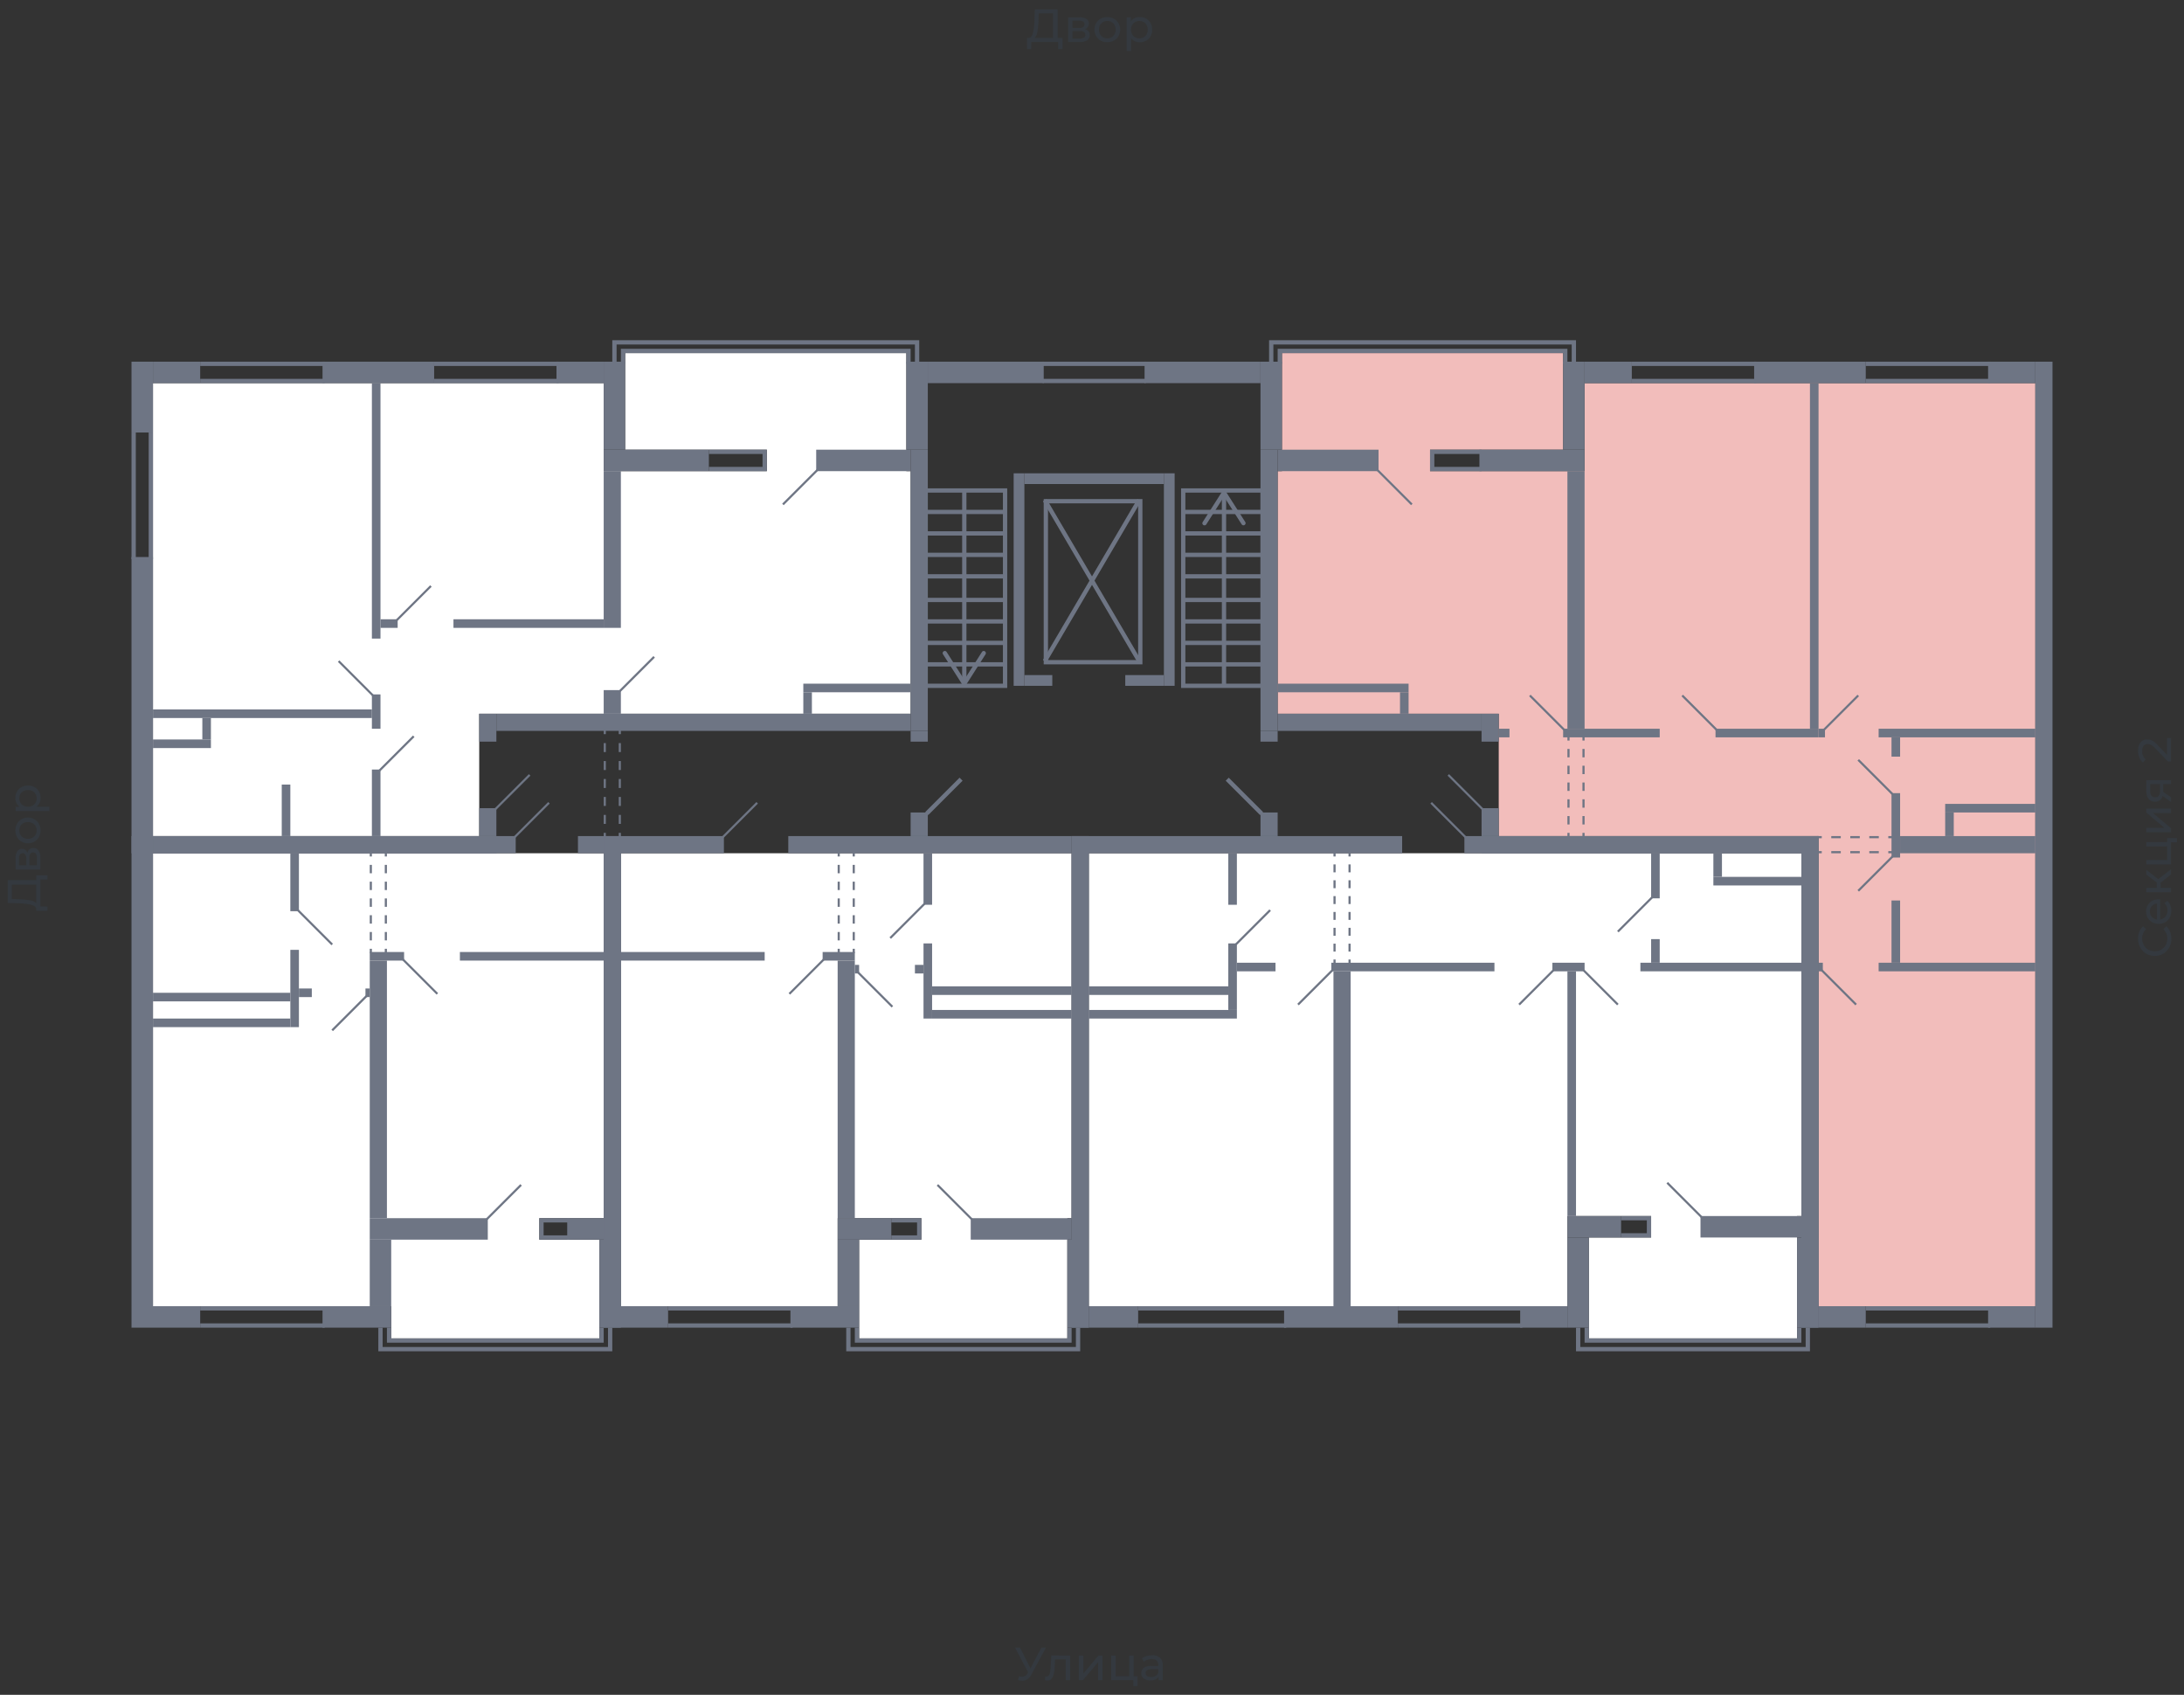 <svg xmlns="http://www.w3.org/2000/svg" width="656" height="509" viewBox="0 0 656 509">
  <rect x="0" y="0" width="656" height="509" fill="#333333" stroke="none"/>
  <title>43-2_3s_tip</title>
  <g id="Слой_2" data-name="Слой 2">
    <g id="_43-2_3s_tip" data-name="43-2_3s_tip">
      <rect width="656" height="509" fill="none"/>
      <g id="hover">
        <polygon id="_43-2_3s_tip_1" data-name="43-2_3s_tip_1" points="546.229 392.287 611.342 392.287 611.342 115.069 475.957 115.069 475.957 141.501 429.539 141.501 429.539 135.054 469.51 135.054 469.51 106.043 385.055 106.043 385.055 141.501 383.766 141.501 383.766 214.351 450.169 214.351 450.169 251.099 546.229 251.099 546.229 392.287" fill="#F2BDBB"/>
        <polygon id="_43-2_3s_tip_2" data-name="43-2_3s_tip_2" points="327.033 256.256 327.033 392.287 470.799 392.287 470.799 365.209 495.942 365.209 495.942 371.656 477.246 371.656 477.246 401.957 539.782 401.957 539.782 365.209 541.071 365.209 541.071 256.256 327.033 256.256" fill="white"/>
        <polygon id="_43-2_3s_tip_3" data-name="43-2_3s_tip_3" points="186.49 256.256 186.49 392.287 251.604 392.287 251.604 365.854 276.747 365.854 276.747 372.301 258.051 372.301 258.051 401.957 320.586 401.957 320.586 365.854 321.875 365.854 321.875 256.256 186.49 256.256" fill="white"/>
        <polygon id="_43-2_3s_tip_4" data-name="43-2_3s_tip_4" points="181.333 256.256 45.947 256.256 45.947 392.287 117.508 392.287 117.508 401.957 180.043 401.957 180.043 372.301 161.992 372.301 161.992 365.854 181.333 365.854 181.333 256.256" fill="white"/>
        <polygon id="_43-2_3s_tip_5" data-name="43-2_3s_tip_5" points="273.524 214.351 273.524 141.501 272.234 141.501 272.234 106.043 187.779 106.043 187.779 135.054 230.329 135.054 230.329 141.501 181.333 141.501 181.333 115.069 45.947 115.069 45.947 251.099 143.94 251.099 143.94 214.351 273.524 214.351" fill="white"/>
      </g>
      <g id="o">
        <g>
          <polyline points="470.155 109.267 470.155 105.398 384.411 105.398 384.411 109.267" fill="none" stroke="#6e7584" stroke-miterlimit="10" stroke-width="1.289"/>
          <polyline points="472.734 109.267 472.734 102.82 381.832 102.82 381.832 109.267" fill="none" stroke="#6e7584" stroke-miterlimit="10" stroke-width="1.289"/>
          <polyline points="476.602 398.733 476.602 402.602 540.426 402.602 540.426 398.733" fill="none" stroke="#6e7584" stroke-miterlimit="10" stroke-width="1.289"/>
          <polyline points="474.023 398.733 474.023 405.18 543.005 405.18 543.005 398.733" fill="none" stroke="#6e7584" stroke-miterlimit="10" stroke-width="1.289"/>
          <polyline points="257.406 398.733 257.406 402.602 321.231 402.602 321.231 398.733" fill="none" stroke="#6e7584" stroke-miterlimit="10" stroke-width="1.289"/>
          <polyline points="254.827 398.733 254.827 405.18 323.809 405.18 323.809 398.733" fill="none" stroke="#6e7584" stroke-miterlimit="10" stroke-width="1.289"/>
          <polyline points="116.863 398.733 116.863 402.602 180.688 402.602 180.688 398.733" fill="none" stroke="#6e7584" stroke-miterlimit="10" stroke-width="1.289"/>
          <polyline points="114.284 398.733 114.284 405.18 183.266 405.18 183.266 398.733" fill="none" stroke="#6e7584" stroke-miterlimit="10" stroke-width="1.289"/>
          <polyline points="187.135 109.267 187.135 105.398 272.879 105.398 272.879 109.267" fill="none" stroke="#6e7584" stroke-miterlimit="10" stroke-width="1.289"/>
          <polyline points="184.556 109.267 184.556 102.82 275.458 102.82 275.458 109.267" fill="none" stroke="#6e7584" stroke-miterlimit="10" stroke-width="1.289"/>
          <line x1="597.804" y1="392.931" x2="560.412" y2="392.931" fill="none" stroke="#6e7584" stroke-miterlimit="10" stroke-width="1.289"/>
          <line x1="597.804" y1="398.089" x2="560.412" y2="398.089" fill="none" stroke="#6e7584" stroke-miterlimit="10" stroke-width="1.289"/>
          <polyline points="445.012 140.856 430.184 140.856 430.184 135.699 445.012 135.699" fill="none" stroke="#6e7584" stroke-miterlimit="10" stroke-width="1.289"/>
          <line x1="560.412" y1="114.424" x2="597.804" y2="114.424" fill="none" stroke="#6e7584" stroke-miterlimit="10" stroke-width="1.289"/>
          <line x1="560.412" y1="109.267" x2="597.804" y2="109.267" fill="none" stroke="#6e7584" stroke-miterlimit="10" stroke-width="1.289"/>
          <line x1="490.14" y1="114.424" x2="527.532" y2="114.424" fill="none" stroke="#6e7584" stroke-miterlimit="10" stroke-width="1.289"/>
          <line x1="490.14" y1="109.267" x2="527.532" y2="109.267" fill="none" stroke="#6e7584" stroke-miterlimit="10" stroke-width="1.289"/>
          <polyline points="486.917 365.854 495.298 365.854 495.298 371.012 486.917 371.012" fill="none" stroke="#6e7584" stroke-miterlimit="10" stroke-width="1.289"/>
          <line x1="386.345" y1="392.931" x2="341.861" y2="392.931" fill="none" stroke="#6e7584" stroke-miterlimit="10" stroke-width="1.289"/>
          <line x1="386.345" y1="398.089" x2="341.861" y2="398.089" fill="none" stroke="#6e7584" stroke-miterlimit="10" stroke-width="1.289"/>
          <line x1="457.261" y1="392.931" x2="419.869" y2="392.931" fill="none" stroke="#6e7584" stroke-miterlimit="10" stroke-width="1.289"/>
          <line x1="457.261" y1="398.089" x2="419.869" y2="398.089" fill="none" stroke="#6e7584" stroke-miterlimit="10" stroke-width="1.289"/>
          <polyline points="267.721 366.499 276.102 366.499 276.102 371.656 267.721 371.656" fill="none" stroke="#6e7584" stroke-miterlimit="10" stroke-width="1.289"/>
          <line x1="238.065" y1="392.931" x2="200.673" y2="392.931" fill="none" stroke="#6e7584" stroke-miterlimit="10" stroke-width="1.289"/>
          <line x1="238.065" y1="398.089" x2="200.673" y2="398.089" fill="none" stroke="#6e7584" stroke-miterlimit="10" stroke-width="1.289"/>
          <polyline points="171.017 366.499 162.636 366.499 162.636 371.656 171.017 371.656" fill="none" stroke="#6e7584" stroke-miterlimit="10" stroke-width="1.289"/>
          <line x1="97.522" y1="392.931" x2="60.13" y2="392.931" fill="none" stroke="#6e7584" stroke-miterlimit="10" stroke-width="1.289"/>
          <line x1="97.522" y1="398.089" x2="60.13" y2="398.089" fill="none" stroke="#6e7584" stroke-miterlimit="10" stroke-width="1.289"/>
          <polyline points="212.922 140.856 229.684 140.856 229.684 135.699 212.922 135.699" fill="none" stroke="#6e7584" stroke-miterlimit="10" stroke-width="1.289"/>
          <line x1="97.522" y1="114.424" x2="60.13" y2="114.424" fill="none" stroke="#6e7584" stroke-miterlimit="10" stroke-width="1.289"/>
          <line x1="97.522" y1="109.267" x2="60.13" y2="109.267" fill="none" stroke="#6e7584" stroke-miterlimit="10" stroke-width="1.289"/>
          <line x1="45.302" y1="129.897" x2="45.302" y2="167.934" fill="none" stroke="#6e7584" stroke-miterlimit="10" stroke-width="1.289"/>
          <line x1="40.145" y1="129.897" x2="40.145" y2="167.934" fill="none" stroke="#6e7584" stroke-miterlimit="10" stroke-width="1.289"/>
          <line x1="167.794" y1="114.424" x2="130.402" y2="114.424" fill="none" stroke="#6e7584" stroke-miterlimit="10" stroke-width="1.289"/>
          <line x1="167.794" y1="109.267" x2="130.402" y2="109.267" fill="none" stroke="#6e7584" stroke-miterlimit="10" stroke-width="1.289"/>
        </g>
        <line x1="313.172" y1="109.267" x2="344.117" y2="109.267" fill="none" stroke="#6e7584" stroke-miterlimit="10" stroke-width="1.289"/>
        <line x1="313.172" y1="114.424" x2="344.117" y2="114.424" fill="none" stroke="#6e7584" stroke-miterlimit="10" stroke-width="1.289"/>
      </g>
      <g id="d">
        <g>
          <line x1="547.196" y1="291.392" x2="557.511" y2="301.707" fill="none" stroke="#6e7584" stroke-miterlimit="10" stroke-width="0.645"/>
          <line x1="568.47" y1="238.527" x2="558.155" y2="228.212" fill="none" stroke="#6e7584" stroke-miterlimit="10" stroke-width="0.645"/>
          <line x1="558.155" y1="208.872" x2="547.84" y2="219.187" fill="none" stroke="#6e7584" stroke-miterlimit="10" stroke-width="0.645"/>
          <line x1="568.47" y1="257.223" x2="558.155" y2="267.539" fill="none" stroke="#6e7584" stroke-miterlimit="10" stroke-width="0.645"/>
          <line x1="413.744" y1="141.179" x2="424.059" y2="151.494" fill="none" stroke="#6e7584" stroke-miterlimit="10" stroke-width="0.645"/>
          <line x1="445.334" y1="243.04" x2="435.019" y2="232.725" fill="none" stroke="#6e7584" stroke-miterlimit="10" stroke-width="0.645"/>
          <line x1="515.606" y1="219.187" x2="505.291" y2="208.872" fill="none" stroke="#6e7584" stroke-miterlimit="10" stroke-width="0.645"/>
          <line x1="469.832" y1="219.187" x2="459.517" y2="208.872" fill="none" stroke="#6e7584" stroke-miterlimit="10" stroke-width="0.645"/>
          <g>
            <line x1="471.122" y1="221.121" x2="471.122" y2="222.41" fill="none" stroke="#6e7584" stroke-miterlimit="10" stroke-width="0.645"/>
            <line x1="471.122" y1="224.93" x2="471.122" y2="248.872" fill="none" stroke="#6e7584" stroke-miterlimit="10" stroke-width="0.645" stroke-dasharray="2.52 2.52"/>
            <line x1="471.122" y1="250.132" x2="471.122" y2="251.421" fill="none" stroke="#6e7584" stroke-miterlimit="10" stroke-width="0.645"/>
          </g>
          <g>
            <line x1="475.635" y1="221.121" x2="475.635" y2="222.41" fill="none" stroke="#6e7584" stroke-miterlimit="10" stroke-width="0.645"/>
            <line x1="475.635" y1="224.93" x2="475.635" y2="248.872" fill="none" stroke="#6e7584" stroke-miterlimit="10" stroke-width="0.645" stroke-dasharray="2.52 2.52"/>
            <line x1="475.635" y1="250.132" x2="475.635" y2="251.421" fill="none" stroke="#6e7584" stroke-miterlimit="10" stroke-width="0.645"/>
          </g>
          <g>
            <line x1="545.906" y1="255.934" x2="547.196" y2="255.934" fill="none" stroke="#6e7584" stroke-miterlimit="10" stroke-width="0.645"/>
            <line x1="550.051" y1="255.934" x2="565.753" y2="255.934" fill="none" stroke="#6e7584" stroke-miterlimit="10" stroke-width="0.645" stroke-dasharray="2.855 2.855"/>
            <line x1="567.181" y1="255.934" x2="568.47" y2="255.934" fill="none" stroke="#6e7584" stroke-miterlimit="10" stroke-width="0.645"/>
          </g>
          <g>
            <line x1="545.906" y1="251.421" x2="547.196" y2="251.421" fill="none" stroke="#6e7584" stroke-miterlimit="10" stroke-width="0.645"/>
            <line x1="550.051" y1="251.421" x2="565.753" y2="251.421" fill="none" stroke="#6e7584" stroke-miterlimit="10" stroke-width="0.645" stroke-dasharray="2.855 2.855"/>
            <line x1="567.181" y1="251.421" x2="568.47" y2="251.421" fill="none" stroke="#6e7584" stroke-miterlimit="10" stroke-width="0.645"/>
          </g>
          <line x1="511.093" y1="365.532" x2="500.778" y2="355.217" fill="none" stroke="#6e7584" stroke-miterlimit="10" stroke-width="0.645"/>
          <line x1="440.177" y1="251.421" x2="429.861" y2="241.106" fill="none" stroke="#6e7584" stroke-miterlimit="10" stroke-width="0.645"/>
          <line x1="466.609" y1="291.392" x2="456.294" y2="301.707" fill="none" stroke="#6e7584" stroke-miterlimit="10" stroke-width="0.645"/>
          <line x1="475.635" y1="291.392" x2="485.95" y2="301.707" fill="none" stroke="#6e7584" stroke-miterlimit="10" stroke-width="0.645"/>
          <line x1="400.206" y1="291.392" x2="389.891" y2="301.707" fill="none" stroke="#6e7584" stroke-miterlimit="10" stroke-width="0.645"/>
          <line x1="381.51" y1="273.341" x2="371.194" y2="283.656" fill="none" stroke="#6e7584" stroke-miterlimit="10" stroke-width="0.645"/>
          <line x1="496.265" y1="269.473" x2="485.95" y2="279.788" fill="none" stroke="#6e7584" stroke-miterlimit="10" stroke-width="0.645"/>
          <g>
            <line x1="400.85" y1="289.458" x2="400.85" y2="288.169" fill="none" stroke="#6e7584" stroke-miterlimit="10" stroke-width="0.645"/>
            <line x1="400.85" y1="285.788" x2="400.85" y2="258.414" fill="none" stroke="#6e7584" stroke-miterlimit="10" stroke-width="0.645" stroke-dasharray="2.38 2.38"/>
            <line x1="400.85" y1="257.223" x2="400.85" y2="255.934" fill="none" stroke="#6e7584" stroke-miterlimit="10" stroke-width="0.645"/>
          </g>
          <g>
            <line x1="405.363" y1="289.458" x2="405.363" y2="288.169" fill="none" stroke="#6e7584" stroke-miterlimit="10" stroke-width="0.645"/>
            <line x1="405.363" y1="285.788" x2="405.363" y2="258.414" fill="none" stroke="#6e7584" stroke-miterlimit="10" stroke-width="0.645" stroke-dasharray="2.38 2.38"/>
            <line x1="405.363" y1="257.223" x2="405.363" y2="255.934" fill="none" stroke="#6e7584" stroke-miterlimit="10" stroke-width="0.645"/>
          </g>
          <line x1="291.897" y1="366.177" x2="281.582" y2="355.861" fill="none" stroke="#6e7584" stroke-miterlimit="10" stroke-width="0.645"/>
          <line x1="277.714" y1="271.407" x2="267.399" y2="281.722" fill="none" stroke="#6e7584" stroke-miterlimit="10" stroke-width="0.645"/>
          <line x1="268.044" y1="302.352" x2="257.728" y2="292.037" fill="none" stroke="#6e7584" stroke-miterlimit="10" stroke-width="0.645"/>
          <line x1="237.098" y1="298.484" x2="247.413" y2="288.169" fill="none" stroke="#6e7584" stroke-miterlimit="10" stroke-width="0.645"/>
          <line x1="227.428" y1="241.106" x2="217.113" y2="251.421" fill="none" stroke="#6e7584" stroke-miterlimit="10" stroke-width="0.645"/>
          <g>
            <line x1="256.439" y1="286.235" x2="256.439" y2="284.945" fill="none" stroke="#6e7584" stroke-miterlimit="10" stroke-width="0.645"/>
            <line x1="256.439" y1="282.425" x2="256.439" y2="258.484" fill="none" stroke="#6e7584" stroke-miterlimit="10" stroke-width="0.645" stroke-dasharray="2.52 2.52"/>
            <line x1="256.439" y1="257.223" x2="256.439" y2="255.934" fill="none" stroke="#6e7584" stroke-miterlimit="10" stroke-width="0.645"/>
          </g>
          <g>
            <line x1="251.926" y1="286.235" x2="251.926" y2="284.945" fill="none" stroke="#6e7584" stroke-miterlimit="10" stroke-width="0.645"/>
            <line x1="251.926" y1="282.425" x2="251.926" y2="258.484" fill="none" stroke="#6e7584" stroke-miterlimit="10" stroke-width="0.645" stroke-dasharray="2.52 2.52"/>
            <line x1="251.926" y1="257.223" x2="251.926" y2="255.934" fill="none" stroke="#6e7584" stroke-miterlimit="10" stroke-width="0.645"/>
          </g>
          <line x1="146.197" y1="366.177" x2="156.512" y2="355.861" fill="none" stroke="#6e7584" stroke-miterlimit="10" stroke-width="0.645"/>
          <line x1="89.464" y1="273.341" x2="99.779" y2="283.656" fill="none" stroke="#6e7584" stroke-miterlimit="10" stroke-width="0.645"/>
          <line x1="99.779" y1="309.444" x2="110.094" y2="299.128" fill="none" stroke="#6e7584" stroke-miterlimit="10" stroke-width="0.645"/>
          <line x1="131.369" y1="298.484" x2="121.054" y2="288.169" fill="none" stroke="#6e7584" stroke-miterlimit="10" stroke-width="0.645"/>
          <line x1="164.893" y1="241.106" x2="154.577" y2="251.421" fill="none" stroke="#6e7584" stroke-miterlimit="10" stroke-width="0.645"/>
          <g>
            <line x1="111.383" y1="286.235" x2="111.383" y2="284.945" fill="none" stroke="#6e7584" stroke-miterlimit="10" stroke-width="0.645"/>
            <line x1="111.383" y1="282.425" x2="111.383" y2="258.484" fill="none" stroke="#6e7584" stroke-miterlimit="10" stroke-width="0.645" stroke-dasharray="2.52 2.52"/>
            <line x1="111.383" y1="257.223" x2="111.383" y2="255.934" fill="none" stroke="#6e7584" stroke-miterlimit="10" stroke-width="0.645"/>
          </g>
          <g>
            <line x1="115.896" y1="286.235" x2="115.896" y2="284.945" fill="none" stroke="#6e7584" stroke-miterlimit="10" stroke-width="0.645"/>
            <line x1="115.896" y1="282.425" x2="115.896" y2="258.484" fill="none" stroke="#6e7584" stroke-miterlimit="10" stroke-width="0.645" stroke-dasharray="2.52 2.52"/>
            <line x1="115.896" y1="257.223" x2="115.896" y2="255.934" fill="none" stroke="#6e7584" stroke-miterlimit="10" stroke-width="0.645"/>
          </g>
          <line x1="113.962" y1="231.436" x2="124.277" y2="221.121" fill="none" stroke="#6e7584" stroke-miterlimit="10" stroke-width="0.645"/>
          <line x1="101.713" y1="198.556" x2="112.028" y2="208.872" fill="none" stroke="#6e7584" stroke-miterlimit="10" stroke-width="0.645"/>
          <line x1="245.479" y1="141.179" x2="235.164" y2="151.494" fill="none" stroke="#6e7584" stroke-miterlimit="10" stroke-width="0.645"/>
          <line x1="148.776" y1="243.04" x2="159.091" y2="232.725" fill="none" stroke="#6e7584" stroke-miterlimit="10" stroke-width="0.645"/>
          <line x1="119.12" y1="186.307" x2="129.435" y2="175.992" fill="none" stroke="#6e7584" stroke-miterlimit="10" stroke-width="0.645"/>
          <line x1="186.168" y1="207.582" x2="196.483" y2="197.267" fill="none" stroke="#6e7584" stroke-miterlimit="10" stroke-width="0.645"/>
        </g>
        <g>
          <line x1="278.359" y1="244.33" x2="288.674" y2="234.015" fill="none" stroke="#6e7584" stroke-miterlimit="10" stroke-width="1.289"/>
          <line x1="378.931" y1="244.33" x2="368.616" y2="234.015" fill="none" stroke="#6e7584" stroke-miterlimit="10" stroke-width="1.289"/>
          <rect x="314.139" y="150.527" width="28.366" height="48.352" fill="none" stroke="#6e7584" stroke-miterlimit="10" stroke-width="1.289"/>
          <line x1="313.817" y1="150.204" x2="342.183" y2="198.556" fill="none" stroke="#6e7584" stroke-miterlimit="10" stroke-width="1.289"/>
          <line x1="313.817" y1="198.556" x2="342.183" y2="150.204" fill="none" stroke="#6e7584" stroke-miterlimit="10" stroke-width="1.289"/>
          <g>
            <rect x="278.036" y="147.303" width="23.854" height="58.667" fill="none" stroke="#6e7584" stroke-miterlimit="10" stroke-width="1.289"/>
            <line x1="301.89" y1="153.75" x2="278.036" y2="153.75" fill="none" stroke="#6e7584" stroke-miterlimit="10" stroke-width="1.289"/>
            <line x1="301.89" y1="160.197" x2="278.036" y2="160.197" fill="none" stroke="#6e7584" stroke-miterlimit="10" stroke-width="1.289"/>
            <line x1="301.89" y1="166.644" x2="278.036" y2="166.644" fill="none" stroke="#6e7584" stroke-miterlimit="10" stroke-width="1.289"/>
            <line x1="301.89" y1="173.091" x2="278.036" y2="173.091" fill="none" stroke="#6e7584" stroke-miterlimit="10" stroke-width="1.289"/>
            <line x1="301.89" y1="180.183" x2="278.036" y2="180.183" fill="none" stroke="#6e7584" stroke-miterlimit="10" stroke-width="1.289"/>
            <line x1="301.89" y1="186.63" x2="278.036" y2="186.63" fill="none" stroke="#6e7584" stroke-miterlimit="10" stroke-width="1.289"/>
            <line x1="301.89" y1="193.077" x2="278.036" y2="193.077" fill="none" stroke="#6e7584" stroke-miterlimit="10" stroke-width="1.289"/>
            <line x1="301.89" y1="199.523" x2="278.036" y2="199.523" fill="none" stroke="#6e7584" stroke-miterlimit="10" stroke-width="1.289"/>
            <g>
              <line x1="289.641" y1="204.42" x2="289.641" y2="147.303" fill="none" stroke="#6e7584" stroke-miterlimit="10" stroke-width="1.289"/>
              <path d="M295.83,195.607a.646.646,0,0,0-.891.2l-5.3,8.32-5.3-8.32a.645.645,0,1,0-1.088.693l5.843,9.173a.646.646,0,0,0,1.088,0l5.842-9.173a.647.647,0,0,0-.2-.892Z" fill="#6e7584"/>
            </g>
          </g>
          <g>
            <rect x="355.4" y="147.303" width="23.854" height="58.667" fill="none" stroke="#6e7584" stroke-miterlimit="10" stroke-width="1.289"/>
            <line x1="355.4" y1="153.75" x2="379.253" y2="153.75" fill="none" stroke="#6e7584" stroke-miterlimit="10" stroke-width="1.289"/>
            <line x1="355.4" y1="160.197" x2="379.253" y2="160.197" fill="none" stroke="#6e7584" stroke-miterlimit="10" stroke-width="1.289"/>
            <line x1="355.4" y1="166.644" x2="379.253" y2="166.644" fill="none" stroke="#6e7584" stroke-miterlimit="10" stroke-width="1.289"/>
            <line x1="355.4" y1="173.091" x2="379.253" y2="173.091" fill="none" stroke="#6e7584" stroke-miterlimit="10" stroke-width="1.289"/>
            <line x1="355.4" y1="180.183" x2="379.253" y2="180.183" fill="none" stroke="#6e7584" stroke-miterlimit="10" stroke-width="1.289"/>
            <line x1="355.4" y1="186.63" x2="379.253" y2="186.63" fill="none" stroke="#6e7584" stroke-miterlimit="10" stroke-width="1.289"/>
            <line x1="355.4" y1="193.077" x2="379.253" y2="193.077" fill="none" stroke="#6e7584" stroke-miterlimit="10" stroke-width="1.289"/>
            <line x1="355.4" y1="199.523" x2="379.253" y2="199.523" fill="none" stroke="#6e7584" stroke-miterlimit="10" stroke-width="1.289"/>
            <g>
              <line x1="367.649" y1="205.97" x2="367.649" y2="148.854" fill="none" stroke="#6e7584" stroke-miterlimit="10" stroke-width="1.289"/>
              <path d="M373.837,157.666a.644.644,0,0,1-.89-.2l-5.3-8.319-5.3,8.319a.645.645,0,1,1-1.088-.692l5.843-9.173a.644.644,0,0,1,1.088,0l5.842,9.173a.645.645,0,0,1-.2.891Z" fill="#6e7584"/>
            </g>
          </g>
          <g>
            <line x1="186.168" y1="219.187" x2="186.168" y2="220.476" fill="none" stroke="#6e7584" stroke-miterlimit="10" stroke-width="0.645"/>
            <line x1="186.168" y1="223.172" x2="186.168" y2="248.784" fill="none" stroke="#6e7584" stroke-miterlimit="10" stroke-width="0.645" stroke-dasharray="2.696 2.696"/>
            <line x1="186.168" y1="250.132" x2="186.168" y2="251.421" fill="none" stroke="#6e7584" stroke-miterlimit="10" stroke-width="0.645"/>
          </g>
          <g>
            <line x1="181.655" y1="219.187" x2="181.655" y2="220.476" fill="none" stroke="#6e7584" stroke-miterlimit="10" stroke-width="0.645"/>
            <line x1="181.655" y1="223.172" x2="181.655" y2="248.784" fill="none" stroke="#6e7584" stroke-miterlimit="10" stroke-width="0.645" stroke-dasharray="2.696 2.696"/>
            <line x1="181.655" y1="250.132" x2="181.655" y2="251.421" fill="none" stroke="#6e7584" stroke-miterlimit="10" stroke-width="0.645"/>
          </g>
        </g>
      </g>
      <g id="s">
        <g>
          <rect x="546.229" y="392.287" width="14.183" height="6.447" fill="#6e7584"/>
          <rect x="597.159" y="392.287" width="14.183" height="6.447" transform="translate(1208.502 791.02) rotate(180)" fill="#6e7584"/>
          <rect x="611.342" y="108.622" width="5.158" height="290.112" fill="#6e7584"/>
          <rect x="570.727" y="251.099" width="40.616" height="5.158" fill="#6e7584"/>
          <rect x="383.766" y="214.352" width="61.246" height="5.158" fill="#6e7584"/>
          <rect x="568.148" y="238.205" width="2.579" height="19.341" fill="#6e7584"/>
          <rect x="568.148" y="270.44" width="2.579" height="18.696" fill="#6e7584"/>
          <rect x="564.28" y="289.136" width="47.063" height="2.579" fill="#6e7584"/>
          <rect x="445.012" y="251.099" width="96.059" height="5.158" fill="#6e7584"/>
          <rect x="597.159" y="108.622" width="14.183" height="6.447" transform="translate(1208.502 223.691) rotate(180)" fill="#6e7584"/>
          <rect x="378.608" y="135.054" width="5.158" height="84.455" fill="#6e7584"/>
          <rect x="383.766" y="135.054" width="30.301" height="6.447" fill="#6e7584"/>
          <rect x="444.367" y="135.054" width="31.59" height="6.447" fill="#6e7584"/>
          <rect x="526.888" y="108.622" width="33.524" height="6.447" fill="#6e7584"/>
          <rect x="475.957" y="108.622" width="14.183" height="6.447" fill="#6e7584"/>
          <rect x="445.012" y="242.718" width="5.158" height="8.381" fill="#6e7584"/>
          <rect x="450.169" y="218.864" width="3.223" height="2.579" transform="translate(903.562 440.307) rotate(180)" fill="#6e7584"/>
          <rect x="445.012" y="214.351" width="5.158" height="8.381" transform="translate(895.181 437.084) rotate(180)" fill="#6e7584"/>
          <rect x="515.283" y="218.864" width="30.945" height="2.579" transform="translate(1061.512 440.307) rotate(180)" fill="#6e7584"/>
          <rect x="378.608" y="108.622" width="6.447" height="26.432" fill="#6e7584"/>
          <rect x="469.51" y="108.622" width="6.447" height="26.432" fill="#6e7584"/>
          <rect x="470.799" y="141.501" width="5.158" height="77.363" fill="#6e7584"/>
          <rect x="564.28" y="218.864" width="47.063" height="2.579" fill="#6e7584"/>
          <rect x="568.148" y="221.443" width="2.579" height="5.802" fill="#6e7584"/>
          <rect x="469.51" y="218.864" width="29.011" height="2.579" fill="#6e7584"/>
          <rect x="584.265" y="241.428" width="27.077" height="2.579" fill="#6e7584"/>
          <rect x="584.265" y="244.007" width="2.579" height="7.092" fill="#6e7584"/>
          <rect x="543.65" y="115.069" width="2.579" height="103.796" fill="#6e7584"/>
          <rect x="383.766" y="205.326" width="39.326" height="2.579" fill="#6e7584"/>
          <rect x="420.513" y="207.904" width="2.579" height="6.447" fill="#6e7584"/>
          <rect x="541.071" y="251.099" width="5.158" height="147.635" fill="#6e7584"/>
          <rect x="546.229" y="289.136" width="1.289" height="2.579" fill="#6e7584"/>
          <rect x="546.229" y="218.864" width="1.934" height="2.579" fill="#6e7584"/>
          <rect x="385.7" y="392.287" width="34.169" height="6.447" fill="#6e7584"/>
          <rect x="456.616" y="392.287" width="14.183" height="6.447" fill="#6e7584"/>
          <rect x="327.033" y="392.287" width="14.828" height="6.447" fill="#6e7584"/>
          <rect x="321.875" y="256.256" width="5.158" height="142.477" fill="#6e7584"/>
          <rect x="470.799" y="291.715" width="2.579" height="73.495" fill="#6e7584"/>
          <rect x="510.77" y="365.209" width="30.301" height="6.447" transform="translate(1051.841 736.866) rotate(180)" fill="#6e7584"/>
          <rect x="541.071" y="251.099" width="5.158" height="120.558" fill="#6e7584"/>
          <rect x="470.799" y="365.209" width="16.117" height="6.447" transform="translate(957.716 736.866) rotate(180)" fill="#6e7584"/>
          <rect x="439.854" y="251.099" width="101.217" height="5.158" fill="#6e7584"/>
          <rect x="321.875" y="251.099" width="99.283" height="5.158" fill="#6e7584"/>
          <rect x="470.799" y="371.656" width="6.447" height="27.077" fill="#6e7584"/>
          <rect x="539.782" y="371.656" width="6.447" height="27.077" fill="#6e7584"/>
          <rect x="495.942" y="256.256" width="2.579" height="13.539" fill="#6e7584"/>
          <rect x="514.639" y="256.256" width="2.579" height="7.092" fill="#6e7584"/>
          <rect x="495.942" y="282.044" width="2.579" height="7.092" fill="#6e7584"/>
          <rect x="371.517" y="289.136" width="11.604" height="2.579" fill="#6e7584"/>
          <rect x="327.033" y="303.319" width="44.484" height="2.579" transform="translate(698.55 609.217) rotate(180)" fill="#6e7584"/>
          <rect x="368.938" y="283.334" width="2.579" height="19.985" transform="translate(740.455 586.652) rotate(180)" fill="#6e7584"/>
          <rect x="400.528" y="291.715" width="5.158" height="100.572" fill="#6e7584"/>
          <rect x="368.938" y="256.256" width="2.579" height="15.473" fill="#6e7584"/>
          <rect x="327.033" y="296.227" width="41.905" height="2.579" fill="#6e7584"/>
          <rect x="466.287" y="289.136" width="9.67" height="2.579" transform="translate(942.244 580.85) rotate(180)" fill="#6e7584"/>
          <rect x="492.719" y="289.136" width="48.352" height="2.579" transform="translate(1033.79 580.85) rotate(180)" fill="#6e7584"/>
          <rect x="399.883" y="289.136" width="48.997" height="2.579" transform="translate(848.763 580.85) rotate(180)" fill="#6e7584"/>
          <rect x="514.639" y="263.348" width="26.432" height="2.579" transform="translate(1055.71 529.275) rotate(180)" fill="#6e7584"/>
          <rect x="237.421" y="392.287" width="20.63" height="6.447" fill="#6e7584"/>
          <rect x="181.332" y="392.287" width="19.341" height="6.447" fill="#6e7584"/>
          <rect x="321.875" y="251.099" width="5.158" height="121.202" transform="translate(648.908 623.4) rotate(180)" fill="#6e7584"/>
          <rect x="251.604" y="288.491" width="5.158" height="77.363" fill="#6e7584"/>
          <rect x="291.575" y="365.854" width="30.301" height="6.447" transform="translate(613.45 738.155) rotate(180)" fill="#6e7584"/>
          <rect x="181.332" y="256.256" width="5.158" height="136.03" fill="#6e7584"/>
          <rect x="251.604" y="365.854" width="16.117" height="6.447" transform="translate(519.325 738.155) rotate(180)" fill="#6e7584"/>
          <rect x="251.604" y="372.301" width="6.447" height="19.985" fill="#6e7584"/>
          <rect x="320.586" y="372.301" width="6.447" height="26.432" fill="#6e7584"/>
          <rect x="277.392" y="256.256" width="2.579" height="15.473" transform="translate(557.362 527.985) rotate(180)" fill="#6e7584"/>
          <rect x="181.332" y="251.099" width="36.103" height="5.158" transform="translate(398.768 507.355) rotate(180)" fill="#6e7584"/>
          <rect x="236.776" y="251.099" width="85.099" height="5.158" fill="#6e7584"/>
          <rect x="247.091" y="285.912" width="9.67" height="2.579" fill="#6e7584"/>
          <rect x="186.49" y="285.912" width="43.194" height="2.579" fill="#6e7584"/>
          <rect x="256.761" y="289.78" width="1.289" height="2.579" fill="#6e7584"/>
          <rect x="274.813" y="289.78" width="2.579" height="2.579" fill="#6e7584"/>
          <rect x="277.392" y="283.334" width="2.579" height="22.564" fill="#6e7584"/>
          <rect x="279.97" y="296.227" width="41.905" height="2.579" fill="#6e7584"/>
          <rect x="279.97" y="303.319" width="41.905" height="2.579" fill="#6e7584"/>
          <rect x="96.878" y="392.287" width="20.63" height="6.447" transform="translate(214.386 791.02) rotate(180)" fill="#6e7584"/>
          <rect x="39.5" y="392.287" width="20.63" height="6.447" fill="#6e7584"/>
          <rect x="181.332" y="251.099" width="5.158" height="121.202" transform="translate(367.822 623.4) rotate(180)" fill="#6e7584"/>
          <rect x="111.061" y="288.491" width="5.158" height="77.363" fill="#6e7584"/>
          <rect x="170.373" y="365.854" width="10.96" height="6.447" transform="translate(351.705 738.155) rotate(180)" fill="#6e7584"/>
          <rect x="39.5" y="251.099" width="6.447" height="141.188" fill="#6e7584"/>
          <rect x="111.061" y="365.854" width="35.458" height="6.447" transform="translate(257.58 738.155) rotate(180)" fill="#6e7584"/>
          <rect x="111.061" y="372.301" width="6.447" height="19.985" fill="#6e7584"/>
          <rect x="180.043" y="372.301" width="6.447" height="26.432" fill="#6e7584"/>
          <rect x="87.207" y="256.256" width="2.579" height="17.407" fill="#6e7584"/>
          <rect x="173.596" y="251.099" width="7.736" height="5.158" fill="#6e7584"/>
          <rect x="45.947" y="251.099" width="108.953" height="5.158" transform="translate(200.847 507.355) rotate(180)" fill="#6e7584"/>
          <rect x="111.061" y="285.912" width="10.315" height="2.579" fill="#6e7584"/>
          <rect x="138.138" y="285.912" width="43.194" height="2.579" fill="#6e7584"/>
          <rect x="109.772" y="296.872" width="1.289" height="2.579" fill="#6e7584"/>
          <rect x="89.786" y="296.872" width="3.868" height="2.579" fill="#6e7584"/>
          <rect x="87.207" y="285.268" width="2.579" height="23.209" transform="translate(176.994 593.744) rotate(180)" fill="#6e7584"/>
          <rect x="45.947" y="298.161" width="41.26" height="2.579" transform="translate(133.154 598.902) rotate(180)" fill="#6e7584"/>
          <rect x="45.947" y="305.898" width="41.26" height="2.579" transform="translate(133.154 614.374) rotate(180)" fill="#6e7584"/>
          <rect x="39.5" y="108.622" width="6.447" height="21.275" transform="translate(85.447 238.518) rotate(180)" fill="#6e7584"/>
          <rect x="39.5" y="167.289" width="6.447" height="88.968" transform="translate(85.447 423.545) rotate(180)" fill="#6e7584"/>
          <rect x="149.098" y="214.352" width="124.426" height="5.158" fill="#6e7584"/>
          <rect x="111.706" y="231.113" width="2.579" height="19.985" transform="translate(225.99 482.212) rotate(180)" fill="#6e7584"/>
          <rect x="45.947" y="251.099" width="103.151" height="5.158" transform="translate(195.045 507.355) rotate(180)" fill="#6e7584"/>
          <rect x="45.947" y="108.622" width="14.183" height="6.447" fill="#6e7584"/>
          <rect x="273.524" y="135.054" width="5.158" height="84.455" transform="translate(552.205 354.563) rotate(180)" fill="#6e7584"/>
          <rect x="245.157" y="135.054" width="28.366" height="6.447" transform="translate(518.681 276.555) rotate(180)" fill="#6e7584"/>
          <rect x="181.333" y="135.054" width="31.59" height="6.447" transform="translate(394.255 276.555) rotate(180)" fill="#6e7584"/>
          <rect x="96.878" y="108.622" width="33.524" height="6.447" transform="translate(227.28 223.691) rotate(180)" fill="#6e7584"/>
          <rect x="167.149" y="108.622" width="14.183" height="6.447" transform="translate(348.482 223.691) rotate(180)" fill="#6e7584"/>
          <rect x="143.94" y="242.718" width="5.158" height="8.381" transform="translate(293.038 493.817) rotate(180)" fill="#6e7584"/>
          <rect x="143.94" y="214.351" width="5.158" height="8.381" fill="#6e7584"/>
          <rect x="114.284" y="185.985" width="5.158" height="2.579" fill="#6e7584"/>
          <rect x="272.234" y="108.622" width="6.447" height="26.432" transform="translate(550.915 243.676) rotate(180)" fill="#6e7584"/>
          <rect x="181.333" y="108.622" width="6.447" height="26.432" transform="translate(369.112 243.676) rotate(180)" fill="#6e7584"/>
          <rect x="181.333" y="141.501" width="5.158" height="47.063" transform="translate(367.823 330.065) rotate(180)" fill="#6e7584"/>
          <rect x="181.333" y="207.26" width="5.158" height="7.092" transform="translate(367.823 421.611) rotate(180)" fill="#6e7584"/>
          <rect x="45.947" y="213.062" width="65.759" height="2.579" transform="translate(157.653 428.703) rotate(180)" fill="#6e7584"/>
          <rect x="84.629" y="235.626" width="2.579" height="15.473" transform="translate(171.836 486.725) rotate(180)" fill="#6e7584"/>
          <rect x="136.204" y="185.985" width="45.128" height="2.579" transform="translate(317.537 374.549) rotate(180)" fill="#6e7584"/>
          <rect x="45.947" y="222.088" width="17.407" height="2.579" transform="translate(109.301 446.754) rotate(180)" fill="#6e7584"/>
          <rect x="60.775" y="215.641" width="2.579" height="6.447" transform="translate(124.129 437.729) rotate(180)" fill="#6e7584"/>
          <rect x="111.706" y="115.069" width="2.579" height="76.718" transform="translate(225.99 306.856) rotate(180)" fill="#6e7584"/>
          <rect x="241.289" y="205.326" width="32.235" height="2.579" transform="translate(514.812 413.23) rotate(180)" fill="#6e7584"/>
          <rect x="241.289" y="207.904" width="2.579" height="6.447" transform="translate(485.157 422.256) rotate(180)" fill="#6e7584"/>
          <rect x="111.706" y="208.549" width="2.579" height="10.315" transform="translate(225.99 427.413) rotate(180)" fill="#6e7584"/>
        </g>
        <g>
          <rect x="273.524" y="244.007" width="5.158" height="7.092" transform="translate(552.205 495.106) rotate(180)" fill="#6e7584"/>
          <rect x="378.608" y="244.007" width="5.158" height="7.092" fill="#6e7584"/>
          <rect x="273.524" y="219.509" width="5.158" height="3.223" transform="translate(552.205 442.241) rotate(180)" fill="#6e7584"/>
          <rect x="378.608" y="219.509" width="5.158" height="3.223" fill="#6e7584"/>
          <rect x="304.469" y="142.146" width="3.223" height="63.825" fill="#6e7584"/>
          <rect x="349.597" y="142.146" width="3.223" height="63.825" fill="#6e7584"/>
          <rect x="307.692" y="202.747" width="8.381" height="3.223" fill="#6e7584"/>
          <rect x="337.993" y="202.747" width="11.604" height="3.223" fill="#6e7584"/>
          <rect x="307.692" y="142.146" width="41.905" height="3.223" fill="#6e7584"/>
          <rect x="278.681" y="108.622" width="34.813" height="6.447" transform="translate(592.176 223.691) rotate(180)" fill="#6e7584"/>
          <rect x="343.795" y="108.622" width="34.813" height="6.447" transform="translate(722.403 223.691) rotate(180)" fill="#6e7584"/>
        </g>
      </g>
      <g id="t" opacity="0.4">
        <g>
          <path d="M314.179,494.809l-4.354,8.078a3.952,3.952,0,0,1-1.218,1.442,2.658,2.658,0,0,1-1.525.476,3.271,3.271,0,0,1-1.317-.294l.364-1.12a2.844,2.844,0,0,0,.924.182,1.765,1.765,0,0,0,1.527-.98l.223-.35-3.948-7.434h1.5l3.177,6.216,3.262-6.216Z" fill="#34424f"/>
          <path d="M321.445,497.189v7.42H320.1v-6.244H316.91l-.085,1.652a17.617,17.617,0,0,1-.265,2.5,3.944,3.944,0,0,1-.644,1.6,1.467,1.467,0,0,1-1.247.6,3.182,3.182,0,0,1-.826-.126l.084-1.135a1.456,1.456,0,0,0,.337.042.909.909,0,0,0,.84-.489,3.09,3.09,0,0,0,.363-1.162q.084-.672.155-1.918l.126-2.744Z" fill="#34424f"/>
          <path d="M324.049,497.189h1.344v5.4l4.55-5.4h1.218v7.42h-1.344v-5.4l-4.536,5.4h-1.232Z" fill="#34424f"/>
          <path d="M341.689,503.433v2.954h-1.274v-1.778h-6.65v-7.42h1.344v6.244h4.06v-6.244h1.344v6.244Z" fill="#34424f"/>
          <path d="M348.43,497.875a2.916,2.916,0,0,1,.819,2.253v4.481h-1.274v-.981a2.116,2.116,0,0,1-.959.791,3.643,3.643,0,0,1-1.477.274,3.086,3.086,0,0,1-2-.6,1.928,1.928,0,0,1-.749-1.582,1.949,1.949,0,0,1,.714-1.575,3.523,3.523,0,0,1,2.268-.6h2.128v-.266a1.715,1.715,0,0,0-.5-1.33,2.126,2.126,0,0,0-1.484-.462,3.919,3.919,0,0,0-1.288.217,3.315,3.315,0,0,0-1.064.581l-.56-1.008a4.061,4.061,0,0,1,1.372-.707,5.754,5.754,0,0,1,1.694-.245A3.355,3.355,0,0,1,348.43,497.875Zm-1.337,5.439a1.966,1.966,0,0,0,.812-.973v-1.036h-2.072q-1.709,0-1.708,1.148a1.035,1.035,0,0,0,.434.881,1.982,1.982,0,0,0,1.2.323A2.5,2.5,0,0,0,347.093,503.314Z" fill="#34424f"/>
        </g>
        <g>
          <path d="M319.135,11.391V14.75h-1.3V12.609H309.77l-.015,2.141h-1.3l.013-3.359h.476q.926-.056,1.3-1.463a18.517,18.517,0,0,0,.462-3.97l.1-3.149h6.887v8.582ZM311.61,9.515a3.348,3.348,0,0,1-.833,1.876h5.531V4.027h-4.3l-.07,2.057A22.829,22.829,0,0,1,311.61,9.515Z" fill="#34424f"/>
          <path d="M327.325,10.565a1.754,1.754,0,0,1-.735,1.512,3.722,3.722,0,0,1-2.191.532h-3.57V5.189h3.444a3.677,3.677,0,0,1,2.059.5,1.6,1.6,0,0,1,.741,1.407,1.661,1.661,0,0,1-.315,1.015,1.957,1.957,0,0,1-.875.651A1.708,1.708,0,0,1,327.325,10.565Zm-5.179-2.184h2.015a2.034,2.034,0,0,0,1.17-.28.931.931,0,0,0,.4-.812q0-1.063-1.568-1.064h-2.015Zm3.416,2.926a.911.911,0,0,0,.419-.826.988.988,0,0,0-.385-.855,2.085,2.085,0,0,0-1.211-.279h-2.239v2.226H324.3A2.4,2.4,0,0,0,325.562,11.307Z" fill="#34424f"/>
          <path d="M330.615,12.2a3.553,3.553,0,0,1-1.379-1.351,3.841,3.841,0,0,1-.5-1.953,3.836,3.836,0,0,1,.5-1.953A3.5,3.5,0,0,1,330.615,5.6a4.318,4.318,0,0,1,3.969,0,3.517,3.517,0,0,1,1.372,1.344,3.836,3.836,0,0,1,.5,1.953,3.841,3.841,0,0,1-.5,1.953,3.569,3.569,0,0,1-1.372,1.351,4.264,4.264,0,0,1-3.969,0Zm3.269-1.015a2.327,2.327,0,0,0,.889-.924A2.815,2.815,0,0,0,335.1,8.9a2.818,2.818,0,0,0-.322-1.365,2.277,2.277,0,0,0-.889-.917,2.7,2.7,0,0,0-2.562,0,2.319,2.319,0,0,0-.9.917A2.777,2.777,0,0,0,330.1,8.9a2.774,2.774,0,0,0,.329,1.365,2.371,2.371,0,0,0,.9.924,2.658,2.658,0,0,0,2.562,0Z" fill="#34424f"/>
          <path d="M344.265,5.6a3.433,3.433,0,0,1,1.337,1.33,3.942,3.942,0,0,1,.483,1.974,3.979,3.979,0,0,1-.483,1.981,3.411,3.411,0,0,1-1.337,1.337,3.891,3.891,0,0,1-1.932.476,3.443,3.443,0,0,1-1.463-.308,3.042,3.042,0,0,1-1.127-.9v3.836H338.4V5.189h1.288V6.365a2.864,2.864,0,0,1,1.134-.931,3.578,3.578,0,0,1,1.512-.315A3.9,3.9,0,0,1,344.265,5.6Zm-.763,5.593a2.371,2.371,0,0,0,.9-.924,2.774,2.774,0,0,0,.329-1.365,2.777,2.777,0,0,0-.329-1.365,2.319,2.319,0,0,0-.9-.917,2.545,2.545,0,0,0-1.281-.323,2.481,2.481,0,0,0-1.267.33,2.379,2.379,0,0,0-.9.917,2.736,2.736,0,0,0-.329,1.358,2.815,2.815,0,0,0,.322,1.365,2.31,2.31,0,0,0,.9.924,2.645,2.645,0,0,0,2.555,0Z" fill="#34424f"/>
        </g>
        <g>
          <path d="M651.569,284.571a4.778,4.778,0,0,1-1.792,1.855,5.245,5.245,0,0,1-5.137,0,4.77,4.77,0,0,1-1.792-1.862,5.439,5.439,0,0,1-.652-2.66,5.567,5.567,0,0,1,.385-2.1,4.3,4.3,0,0,1,1.142-1.624l.881.91a3.655,3.655,0,0,0-1.162,2.758,3.982,3.982,0,0,0,.491,1.974,3.544,3.544,0,0,0,1.35,1.379,3.978,3.978,0,0,0,3.851,0,3.551,3.551,0,0,0,1.35-1.379,3.982,3.982,0,0,0,.491-1.974,3.663,3.663,0,0,0-1.176-2.758l.882-.91a4.352,4.352,0,0,1,1.147,1.631,5.509,5.509,0,0,1,.393,2.107A5.409,5.409,0,0,1,651.569,284.571Z" fill="#34424f"/>
          <path d="M648.847,270.1v6.02a2.334,2.334,0,0,0,1.575-.861,2.814,2.814,0,0,0,.6-1.827,2.75,2.75,0,0,0-.9-2.142l.868-.742a3.241,3.241,0,0,1,.9,1.253,4.731,4.731,0,0,1-.176,3.759,3.426,3.426,0,0,1-1.351,1.407,3.875,3.875,0,0,1-1.96.5,3.936,3.936,0,0,1-1.946-.483,3.46,3.46,0,0,1-1.35-1.33,3.778,3.778,0,0,1-.484-1.911,3.7,3.7,0,0,1,.484-1.9,3.4,3.4,0,0,1,1.35-1.3,4.112,4.112,0,0,1,1.988-.469A3.774,3.774,0,0,1,648.847,270.1Zm-2.506,5.257a2.369,2.369,0,0,0,1.54.763v-4.76a2.385,2.385,0,0,0-1.533.763,2.5,2.5,0,0,0-.007,3.234Z" fill="#34424f"/>
          <path d="M648.973,265.1v1.541h3.135v1.344h-7.42v-1.344h3.136v-1.568l-3.136-2.409v-1.441l3.571,2.814,3.849-3.01v1.581Z" fill="#34424f"/>
          <path d="M650.933,251.692h2.954v1.274h-1.779v6.651h-7.42v-1.345h6.245v-4.06h-6.245v-1.343h6.245Z" fill="#34424f"/>
          <path d="M644.688,249.957v-1.344h5.4l-5.4-4.55v-1.218h7.42v1.344h-5.4l5.4,4.536v1.232Z" fill="#34424f"/>
          <path d="M644.688,234.291h7.42v1.2h-2.351v2.31l2.351,1.624v1.442l-2.534-1.806a2.458,2.458,0,0,1-.833,1.288,2.585,2.585,0,0,1-3.387-.42,3.848,3.848,0,0,1-.666-2.394Zm3.746,4.669a2.308,2.308,0,0,0,.356-1.407V235.5h-2.926v2q0,1.932,1.47,1.932A1.3,1.3,0,0,0,648.434,238.96Z" fill="#34424f"/>
          <path d="M650.891,221.649h1.217v7.042h-.952l-3.849-3.99a4.773,4.773,0,0,0-1.211-.98,2.31,2.31,0,0,0-1.03-.252,1.442,1.442,0,0,0-1.2.539,2.446,2.446,0,0,0-.427,1.547,3.07,3.07,0,0,0,1.065,2.506l-.826.952a3.815,3.815,0,0,1-1.092-1.5,5.3,5.3,0,0,1-.393-2.079,3.781,3.781,0,0,1,.736-2.45,2.429,2.429,0,0,1,2-.91,3.385,3.385,0,0,1,1.483.336,5.947,5.947,0,0,1,1.6,1.274l2.884,3Z" fill="#34424f"/>
        </g>
        <g>
          <path d="M10.891,262.865H14.25v1.3H12.109v8.064l2.141.014v1.3l-3.359-.014v-.476q-.056-.924-1.463-1.3a18.452,18.452,0,0,0-3.97-.462l-3.149-.1v-6.888h8.582ZM9.015,270.39a3.355,3.355,0,0,1,1.876.833v-5.53H3.527v4.3l2.057.07A22.962,22.962,0,0,1,9.015,270.39Z" fill="#34424f"/>
          <path d="M10.065,254.675a1.756,1.756,0,0,1,1.512.735,3.725,3.725,0,0,1,.532,2.191v3.57H4.689v-3.444a3.671,3.671,0,0,1,.5-2.058,1.6,1.6,0,0,1,1.407-.742,1.661,1.661,0,0,1,1.015.315,1.957,1.957,0,0,1,.651.875A1.709,1.709,0,0,1,10.065,254.675Zm-2.184,5.18v-2.016a2.028,2.028,0,0,0-.28-1.169.929.929,0,0,0-.812-.4q-1.063,0-1.064,1.568v2.016Zm2.926-3.416a.909.909,0,0,0-.826-.42.988.988,0,0,0-.855.385,2.085,2.085,0,0,0-.279,1.211v2.24h2.226V257.7A2.392,2.392,0,0,0,10.807,256.439Z" fill="#34424f"/>
          <path d="M11.7,251.385a3.556,3.556,0,0,1-1.351,1.38,3.84,3.84,0,0,1-1.953.5,3.835,3.835,0,0,1-1.953-.5,3.5,3.5,0,0,1-1.344-1.38,4.068,4.068,0,0,1-.483-1.988,4.026,4.026,0,0,1,.483-1.98,3.52,3.52,0,0,1,1.344-1.373,3.836,3.836,0,0,1,1.953-.5,3.841,3.841,0,0,1,1.953.5,3.572,3.572,0,0,1,1.351,1.373,3.977,3.977,0,0,1,.49,1.98A4.018,4.018,0,0,1,11.7,251.385Zm-1.015-3.269a2.318,2.318,0,0,0-.924-.888,2.815,2.815,0,0,0-1.365-.323,2.818,2.818,0,0,0-1.365.323,2.268,2.268,0,0,0-.917.888,2.7,2.7,0,0,0,0,2.562,2.313,2.313,0,0,0,.917.9A2.766,2.766,0,0,0,8.4,251.9a2.763,2.763,0,0,0,1.365-.329,2.364,2.364,0,0,0,.924-.9,2.658,2.658,0,0,0,0-2.562Z" fill="#34424f"/>
          <path d="M5.1,237.735a3.433,3.433,0,0,1,1.33-1.337,3.941,3.941,0,0,1,1.974-.482,3.979,3.979,0,0,1,1.981.482,3.411,3.411,0,0,1,1.337,1.337,3.9,3.9,0,0,1,.476,1.932,3.443,3.443,0,0,1-.308,1.463,3.034,3.034,0,0,1-.9,1.127h3.836V243.6H4.689v-1.289H5.865a2.85,2.85,0,0,1-.931-1.134,3.578,3.578,0,0,1-.315-1.512A3.907,3.907,0,0,1,5.1,237.735Zm5.593.764a2.364,2.364,0,0,0-.924-.9,2.764,2.764,0,0,0-1.365-.33,2.766,2.766,0,0,0-1.365.33,2.313,2.313,0,0,0-.917.9,2.539,2.539,0,0,0-.323,1.28,2.481,2.481,0,0,0,.33,1.267,2.379,2.379,0,0,0,.917.9,2.725,2.725,0,0,0,1.358.329,2.815,2.815,0,0,0,1.365-.322,2.3,2.3,0,0,0,.924-.9,2.643,2.643,0,0,0,0-2.554Z" fill="#34424f"/>
        </g>
      </g>
    </g>
  </g>
</svg>
